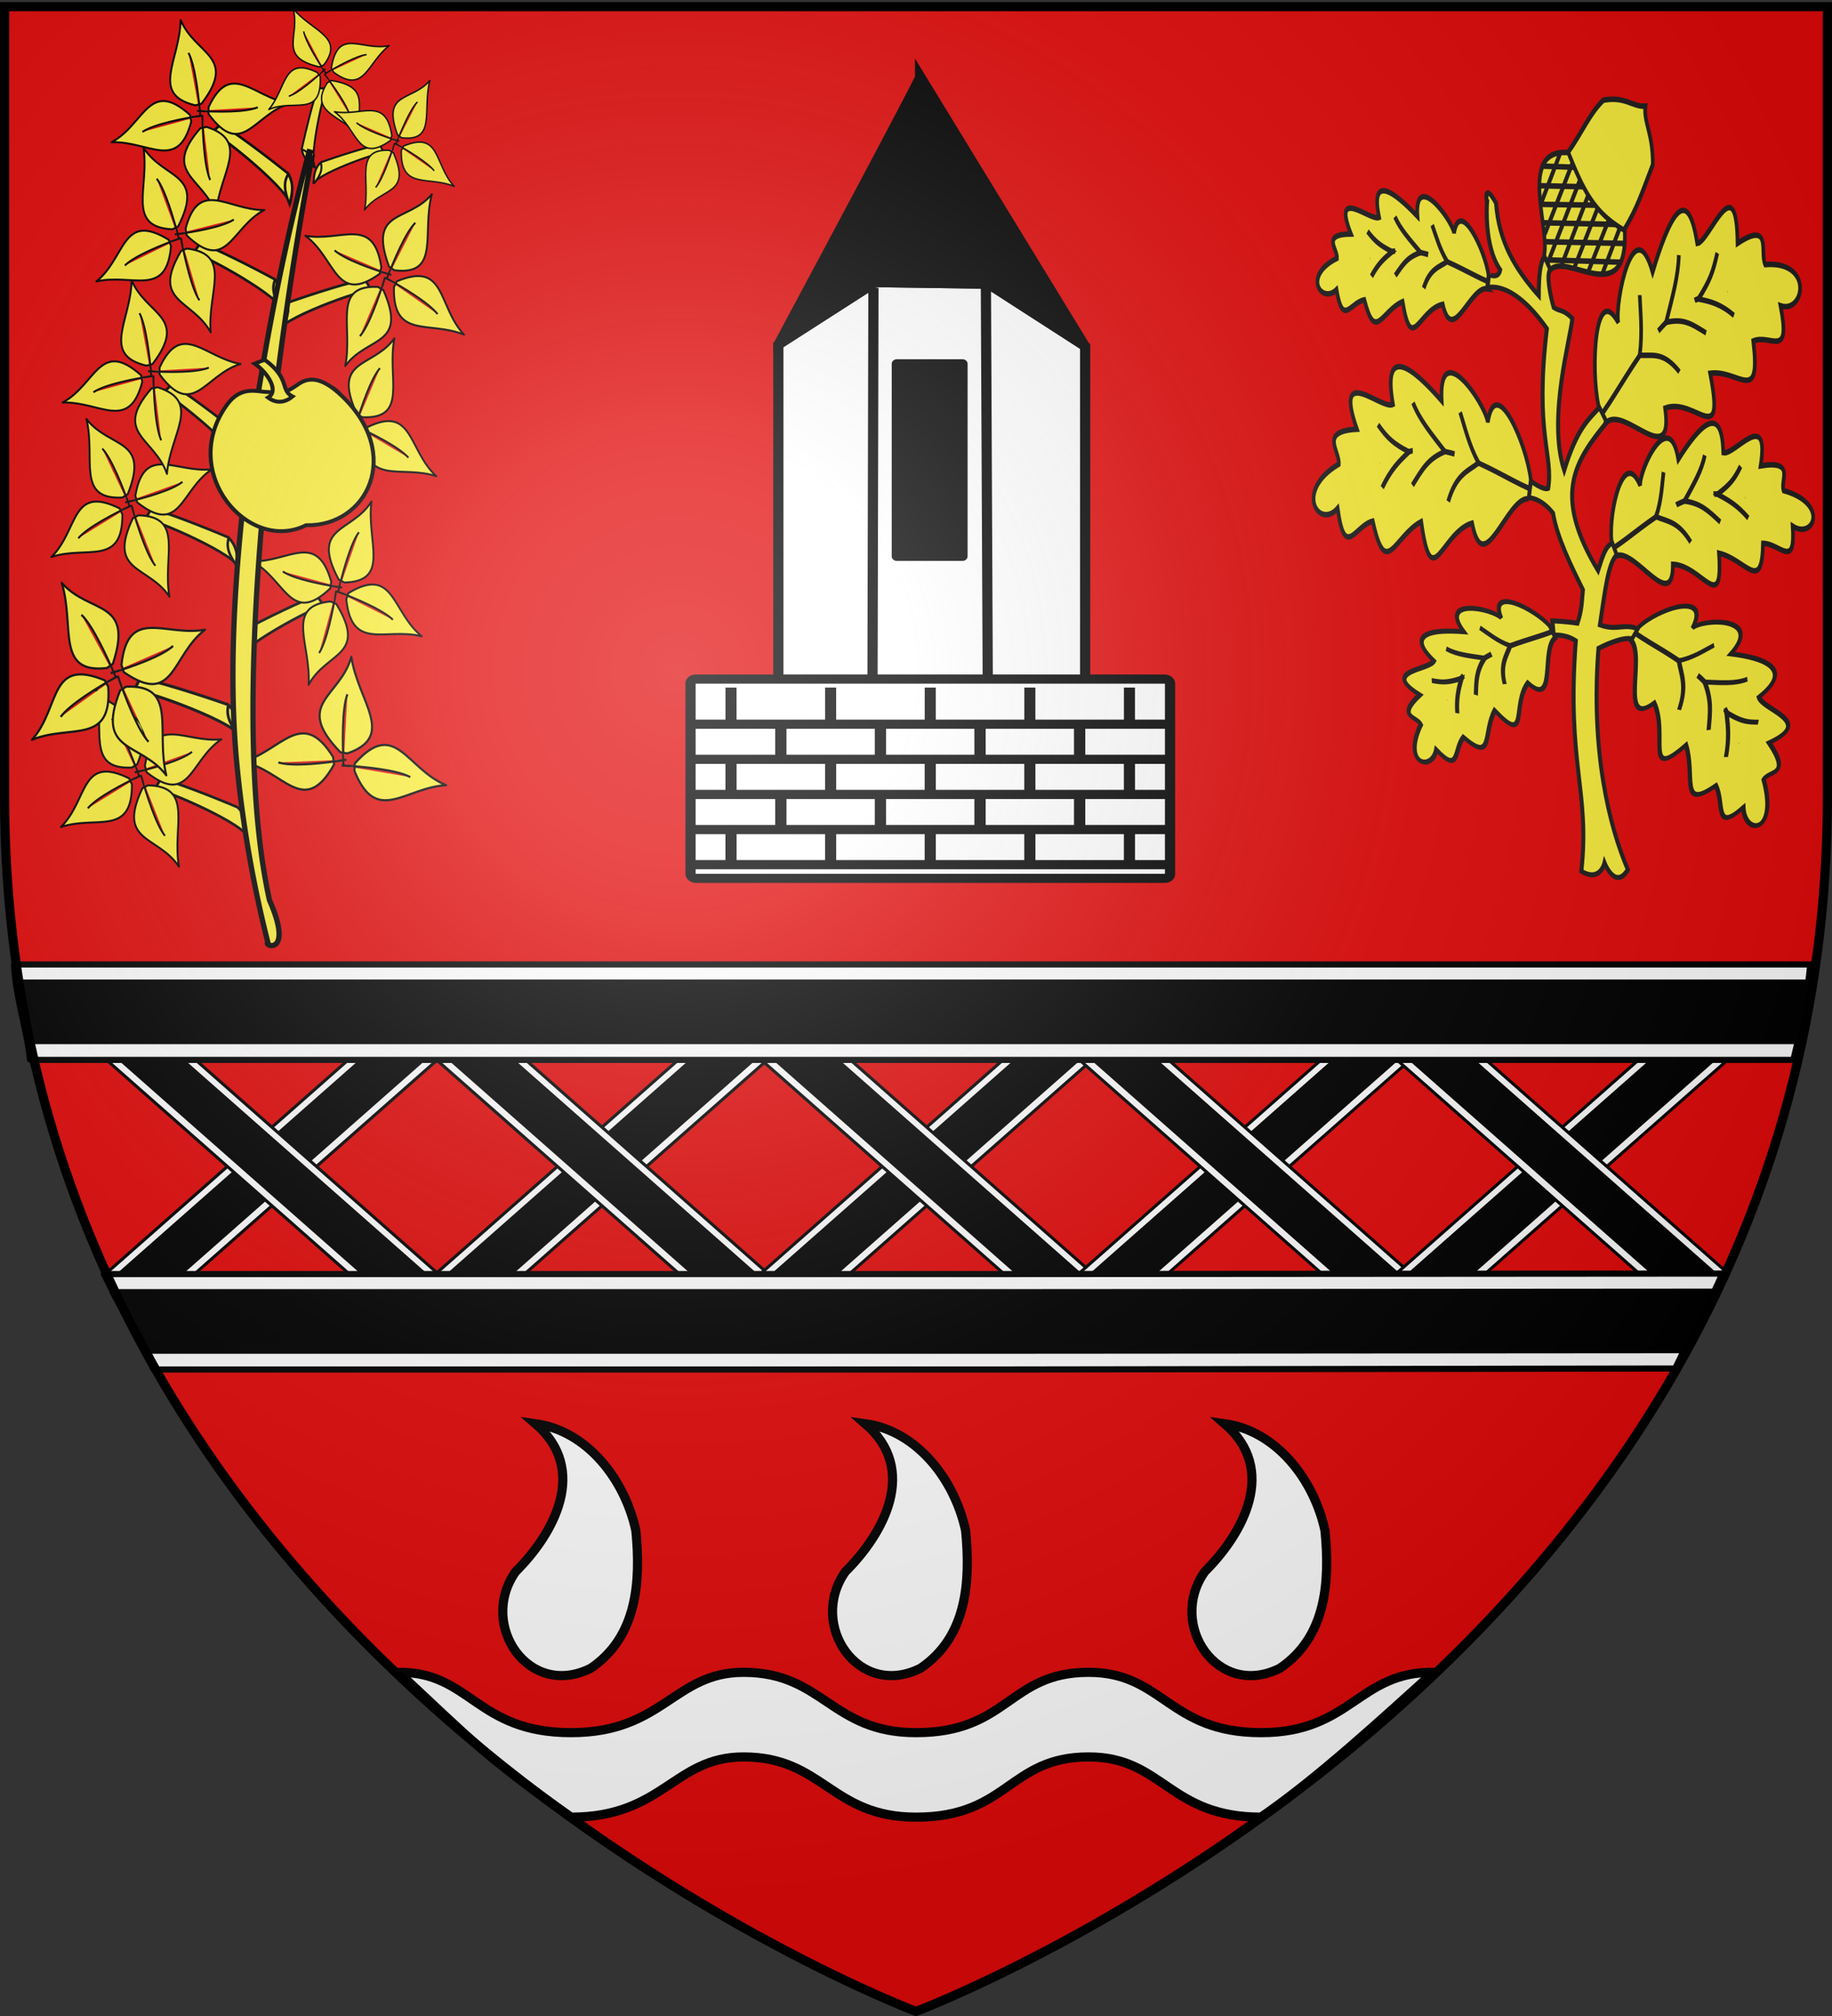 <svg xmlns="http://www.w3.org/2000/svg" xmlns:xlink="http://www.w3.org/1999/xlink" width="600" height="660" version="1.0"><rect width="100%" height="100%" fill="#333333" stroke="none"/><desc>Flag of Canton of Valais (Wallis)</desc><defs><pattern id="n" width="63.433" height="32.822" patternTransform="translate(706.076 -110.317)" patternUnits="userSpaceOnUse"><path d="M1 16.188V1m45.974 15.188v15.634H15.96V16.188M31.467 1v15.188M1 31.822h61.433M1 16.188h61.433" style="fill:none;fill-opacity:1;fill-rule:evenodd;stroke:#000;stroke-width:2;stroke-linecap:square;stroke-linejoin:miter;stroke-miterlimit:4;stroke-dasharray:none;stroke-opacity:1;display:inline"/></pattern><pattern xlink:href="#n" id="o" patternTransform="translate(706.076 -110.317)"/><pattern xlink:href="#n" id="p" patternTransform="translate(706.076 -110.317)"/><pattern xlink:href="#n" id="q" patternTransform="translate(706.076 -110.317)"/><pattern xlink:href="#o" id="u" patternTransform="translate(1455.798 -99.233)"/><pattern xlink:href="#p" id="s" patternTransform="translate(1455.798 -99.233)"/><pattern xlink:href="#q" id="r" patternTransform="translate(1455.798 -99.233)"/><pattern xlink:href="#F" id="E" patternTransform="translate(1455.798 -99.233)"/><pattern xlink:href="#G" id="D" patternTransform="translate(1455.798 -99.233)"/><pattern xlink:href="#H" id="C" patternTransform="translate(1455.798 -99.233)"/><pattern xlink:href="#y" id="F" patternTransform="translate(706.076 -110.317)"/><pattern xlink:href="#y" id="G" patternTransform="translate(706.076 -110.317)"/><pattern xlink:href="#y" id="H" patternTransform="translate(706.076 -110.317)"/><pattern id="y" width="63.433" height="32.822" patternTransform="translate(706.076 -110.317)" patternUnits="userSpaceOnUse"><path d="M1 16.188V1m45.974 15.188v15.634H15.96V16.188M31.467 1v15.188M1 31.822h61.433M1 16.188h61.433" style="fill:none;fill-opacity:1;fill-rule:evenodd;stroke:#000;stroke-width:2;stroke-linecap:square;stroke-linejoin:miter;stroke-miterlimit:4;stroke-dasharray:none;stroke-opacity:1;display:inline"/></pattern><g id="f"><path id="e" d="M0 0v1h.5z" transform="rotate(18 3.157 -.5)"/><use xlink:href="#e" width="810" height="540" transform="scale(-1 1)"/></g><g id="g"><use xlink:href="#f" width="810" height="540" transform="rotate(72)"/><use xlink:href="#f" width="810" height="540" transform="rotate(144)"/></g><g id="j"><path id="i" d="M0 0v1h.5z" transform="rotate(18 3.157 -.5)"/><use xlink:href="#i" width="810" height="540" transform="scale(-1 1)"/></g><g id="k"><use xlink:href="#j" width="810" height="540" transform="rotate(72)"/><use xlink:href="#j" width="810" height="540" transform="rotate(144)"/></g><g id="L"><path id="K" d="M0 0v1h.5z" transform="rotate(18 3.157 -.5)"/><use xlink:href="#K" width="810" height="540" transform="scale(-1 1)"/></g><g id="M"><use xlink:href="#L" width="810" height="540" transform="rotate(72)"/><use xlink:href="#L" width="810" height="540" transform="rotate(144)"/></g><g id="aa"><path id="Z" d="M0 0v1h.5z" transform="rotate(18 3.157 -.5)"/><use xlink:href="#Z" width="810" height="540" transform="scale(-1 1)"/></g><g id="ab"><use xlink:href="#aa" width="810" height="540" transform="rotate(72)"/><use xlink:href="#aa" width="810" height="540" transform="rotate(144)"/></g><radialGradient xlink:href="#a" id="aD" cx="221.445" cy="226.331" r="300" fx="221.445" fy="226.331" gradientTransform="matrix(1.353 0 0 1.349 -77.63 -85.747)" gradientUnits="userSpaceOnUse"/><linearGradient id="a"><stop offset="0" style="stop-color:white;stop-opacity:.314"/><stop offset=".19" style="stop-color:white;stop-opacity:.251"/><stop offset=".6" style="stop-color:#6b6b6b;stop-opacity:.125"/><stop offset="1" style="stop-color:black;stop-opacity:.125"/></linearGradient></defs><g style="display:inline"><path d="M300 658.5s298.5-112.32 298.5-397.772V2.176H1.5v258.552C1.5 546.18 300 658.5 300 658.5" style="fill:#e20909;fill-opacity:1;fill-rule:evenodd;stroke:none;stroke-width:1px;stroke-linecap:butt;stroke-linejoin:miter;stroke-opacity:1"/><path id="al" d="M338.257 167.136h19.431v123.77h-19.431z" style="fill:#fff;fill-opacity:1;stroke:#000;stroke-width:1.005;stroke-miterlimit:4;stroke-opacity:1;stroke-dasharray:none" transform="matrix(.75 .662 -.75 .661 0 0)"/><path id="am" d="M341.105 167.586H354.7v123.165h-13.595z" style="fill:#000;fill-opacity:1;stroke:#000;stroke-width:.954;stroke-linecap:round;stroke-linejoin:round;stroke-miterlimit:4;stroke-opacity:1;stroke-dasharray:none" transform="matrix(.75 .662 -.75 .661 0 0)"/><use xlink:href="#al" width="600" height="660" transform="matrix(-1 0 0 1 178.109 0)"/><use xlink:href="#am" width="600" height="660" transform="matrix(-1 0 0 1 178.109 0)"/><path id="an" d="M410.27 95.046h19.431v123.77H410.27z" style="fill:#fff;fill-opacity:1;stroke:#000;stroke-width:1.005;stroke-miterlimit:4;stroke-opacity:1;stroke-dasharray:none" transform="matrix(.75 .662 -.75 .661 0 0)"/><path id="ao" d="M413.118 95.496h13.595v123.165h-13.595z" style="fill:#000;fill-opacity:1;stroke:#000;stroke-width:.954;stroke-linecap:round;stroke-linejoin:round;stroke-miterlimit:4;stroke-opacity:1;stroke-dasharray:none" transform="matrix(.75 .662 -.75 .661 0 0)"/><use xlink:href="#al" id="ap" width="600" height="660" x="0" y="0" transform="matrix(-1 0 0 1 286.21 0)"/><use xlink:href="#am" id="aq" width="600" height="660" x="0" y="0" transform="matrix(-1 0 0 1 286.21 0)"/><use xlink:href="#an" id="ar" width="600" height="660" x="0" y="0" transform="translate(106.353)"/><use xlink:href="#ao" id="as" width="600" height="660" x="0" y="0" transform="translate(106.353)"/><use xlink:href="#ap" id="at" width="600" height="660" x="0" y="0" transform="translate(106.353)"/><use xlink:href="#aq" id="au" width="600" height="660" x="0" y="0" transform="translate(106.353)"/><use xlink:href="#ar" id="av" width="600" height="660" x="0" y="0" transform="translate(104.184)"/><use xlink:href="#as" id="aw" width="600" height="660" x="0" y="0" transform="translate(104.184)"/><use xlink:href="#at" id="ax" width="600" height="660" x="0" y="0" transform="translate(104.184)"/><use xlink:href="#au" id="ay" width="600" height="660" x="0" y="0" transform="translate(104.184)"/><use xlink:href="#av" width="600" height="660" transform="translate(103.974)"/><use xlink:href="#aw" width="600" height="660" transform="translate(103.974)"/><use xlink:href="#ax" width="600" height="660" transform="translate(103.974)"/><use xlink:href="#ay" width="600" height="660" transform="translate(103.974)"/><g style="display:inline" transform="translate(-300.658 -269.39)"><path d="M487.681 864.296c-28.613-20.3-32.808-25.342-56.488-47.419 23.626-.174 25.443 19.75 56.488 19.75 30.211 0 33.702-19.75 56.488-19.75 26.123 0 28.699 19.75 56.489 19.75 30.291 0 30.407-19.75 56.529-19.75 24.454 0 26.2 19.75 56.488 19.75 29.455 0 31.913-19.991 56.488-19.75-16.394 14.769-38.051 34.782-56.488 47.419-30.288 0-32.034-19.718-56.488-19.718-26.122 0-26.238 19.718-56.53 19.718-27.79 0-30.365-19.718-56.488-19.718-22.786 0-26.277 19.718-56.488 19.718z" style="fill:#fff;fill-opacity:1;fill-rule:evenodd;stroke:#000;stroke-width:3;stroke-linecap:butt;stroke-linejoin:miter;stroke-miterlimit:4;stroke-opacity:1;stroke-dasharray:none;display:inline"/><path d="M216.432 663.01V425.75c12.881.872 21.317 1.74 38.484 4.482v466.491c-11.024.64-25.413 3.838-38.484 4.226z" style="fill:#fff;fill-opacity:1;stroke:#000;stroke-width:2.483;stroke-linecap:round;stroke-linejoin:round;stroke-miterlimit:4;stroke-opacity:1;stroke-dasharray:none" transform="matrix(0 .812 -1.238 0 1421.147 409.386)"/><path d="M223.49 663.01V426.262c10.83 1.317 14.544 1.816 24.103 2.561v468.284c-11.74 1.677-15.13 2.27-24.104 2.945z" style="fill:#000;fill-opacity:1;stroke:#000;stroke-width:1.966;stroke-linecap:round;stroke-linejoin:round;stroke-miterlimit:4;stroke-opacity:1;stroke-dasharray:none" transform="matrix(0 .812 -1.238 0 1421.147 409.386)"/><path d="m341.26 639.253-.2-190.224c11.881 3.37 21.918 7.39 38.284 12.497l.4 177.727v224.79c-20.582 6.789-22.605 8.018-38.483 13.148z" style="fill:#fff;fill-opacity:1;stroke:#000;stroke-width:2.483;stroke-linecap:round;stroke-linejoin:round;stroke-miterlimit:4;stroke-opacity:1;stroke-dasharray:none" transform="matrix(0 .812 -1.238 0 1421.147 409.386)"/><path d="m348.318 639.253-.2-187.872c9.43 3.813 15.145 5.233 24.103 7.422l.2 180.45v227.265c-11.14 3.91-15.33 5.685-24.103 8.726z" style="fill:#000;fill-opacity:1;stroke:#000;stroke-width:1.966;stroke-linecap:round;stroke-linejoin:round;stroke-miterlimit:4;stroke-opacity:1;stroke-dasharray:none" transform="matrix(0 .812 -1.238 0 1421.147 409.386)"/><path id="az" d="M476.028 735.472c17.489 15.053 6.12 35.918-6.49 48.444-12.311 17.397 4.277 41.815 24.594 31.632 15.278-10.309 16.397-28.43 14.777-45.053-3.579-16.598-15.83-32.657-32.881-35.023z" style="fill:#fff;stroke:#000;stroke-width:3;stroke-linecap:butt;stroke-linejoin:miter;stroke-opacity:1;stroke-miterlimit:4;stroke-dasharray:none"/><use xlink:href="#az" id="aA" width="600" height="660" x="0" y="0" transform="translate(108)"/><use xlink:href="#aA" width="600" height="660" transform="translate(117.7)"/><g style="fill:#fcef3c"><g style="fill:#fcef3c"><g style="fill:#fcef3c"><g style="fill:#fcef3c"><g style="fill:#fcef3c;fill-opacity:1;stroke:#211f1f;stroke-width:2.961;stroke-miterlimit:4;stroke-opacity:1;stroke-dasharray:none"><g style="fill:#fcef3c;fill-opacity:1;stroke:#211f1f;stroke-width:2.961;stroke-miterlimit:4;stroke-opacity:1;stroke-dasharray:none;display:inline"><g transform="matrix(.596 .184 -.11 .732 -48.031 322.9)"><path d="M1343.139-319.838s-3.969-9.421 4.752-1.252c4.511 15.931 14.805 25.44 29.714 33.908-1.483-8.327-1.913-13.94-.128-17.398l4.24 4.572c-2.084 2.668 2.03 11.501 4.675 15.934 4.207 1.023 4.802-.615 10.646 2.207.849 7.72-5.388 45.807 7.697 66 3.483-19.689 8.732-24.776 13.411-31.369 1.879 1.74 7.18 2.128 5.306 4.997-13.839 21.187-23.04 38.29 6.961 64.727 1.388-7.27 2.124-11.692 5.556-13.677 1.616 2.244 2.657 1.618 2.989 4.64-3.843 4.848-3.236 17.454-3.23 32.057 10.693.357 13.075-4.989 22.794-2.895-1.94 3.16-.304 1.25-2.767 4.989-3.72-2.08-14.188 4.64-18.94 8.126 3.93 45.15 19.873 74.923 32.875 90.675-4.85 10.645-12.78.178-12.78.178s-.683 9.101-11.542 6.628c-1.743-35.747-16.142-43.366-21.079-97.743-6.203-1.589-12.011.549-12.011.549l-1.858-5.984s7.268-1.564 13.348-2.31c1.308-6.474.592-9.354.225-15.018-7.828-8.373-17.815-19.04-21.7-28.772-7.774-5.111-14.083-3.38-14.083-3.38-.048-3.018.027-2.883-.232-7.397 0 0 7.487 2.408 9.769.832.186-15.145-11.535-21.522-13.27-68.113-22.37-16.733-34.381-9.643-34.381-9.643l-.357-5.863c.01.018 5.434 1 5.57-3.51-10.532-8.03-12.17-26.695-12.17-26.695z" style="fill:#fcef3c;fill-opacity:1;fill-rule:evenodd;stroke:#211f1f;stroke-width:2.173;stroke-linecap:butt;stroke-linejoin:miter;stroke-miterlimit:4;stroke-opacity:1;stroke-dasharray:none"/><g style="fill:#fcef3c;fill-opacity:1;stroke:#211f1f;stroke-width:2.961;stroke-miterlimit:4;stroke-opacity:1;stroke-dasharray:none"><path d="m273.857 326.253-.13-10.437c-6.724-18.253-38.378-49.878-39.59-22.004-4.525-9.975-47.437-35.944-38.469-2.09-26.79-12.158-52.4-18.527-38.044 11.48-8.44 5.523-51.11-10.887-26.017 20.256-29.794 8.506-11.302 14.726-10.897 22.044-32.912 23.064-9.038 38.733 3.413 23.539 10.945 26.298 15.005 5.954 28.957-.17 16.337 29.074 18.12 3.92 38.271-9.317 15.774 37.883 16.863 1.698 40.299-9.266 15.027 29.022 24.945-21.131 42.207-24.035z" style="fill:#fcef3c;fill-opacity:1;fill-rule:evenodd;stroke:#211f1f;stroke-width:2.961;stroke-linecap:butt;stroke-linejoin:miter;stroke-miterlimit:4;stroke-opacity:1;stroke-dasharray:none" transform="matrix(.672 .034 .025 .803 1196.141 -470.277)"/><path d="M272.832 320.642c-31.991-1.363-82.522-13.905-118.512 17.086" style="fill:#fcef3c;fill-opacity:1;fill-rule:evenodd;stroke:#211f1f;stroke-width:2.961;stroke-linecap:butt;stroke-linejoin:miter;stroke-miterlimit:4;stroke-opacity:1;stroke-dasharray:none" transform="matrix(.672 .034 .025 .803 1196.141 -470.277)"/><path d="M211.395 294.104c5.27 7.089 10.178 15.632 19.449 23.084-7.55 6.58-16.407 10.098-20.177 26.356M173.263 298.396c7.09 7.816 17.45 12.724 29.992 19.45-12.542 7.088-15.996 13.45-22.358 24.174M147.816 316.937c8.906 5.27 13.814 6.907 27.083 8.18-7.089 7.088-12.724 13.086-17.631 24.174" style="fill:#fcef3c;fill-opacity:1;fill-rule:evenodd;stroke:#211f1f;stroke-width:2.961;stroke-linecap:butt;stroke-linejoin:miter;stroke-miterlimit:4;stroke-opacity:1;stroke-dasharray:none" transform="matrix(.672 .034 .025 .803 1196.141 -470.277)"/></g><g id="aC" style="fill:#fcef3c;fill-opacity:1;stroke:#211f1f;stroke-width:2.961;stroke-miterlimit:4;stroke-opacity:1;stroke-dasharray:none"><path d="m220.523 223.514-.104-7.385c-5.327-12.914-30.41-35.29-31.37-15.568-3.586-7.058-37.589-25.433-30.483-1.479-21.228-8.602-41.521-13.109-30.145 8.122-6.688 3.908-40.5-7.702-20.616 14.333-23.609 6.018-8.956 10.419-8.635 15.597-26.079 16.318-7.161 27.405 2.704 16.655 8.673 18.607 11.89 4.213 22.946-.12 12.945 20.57 14.357 2.773 30.326-6.593 12.499 26.804 13.361 1.202 31.932-6.556 11.907 20.535 19.767-14.951 33.445-17.006z" style="fill:#fcef3c;fill-opacity:1;fill-rule:evenodd;stroke:#211f1f;stroke-width:2.961;stroke-linecap:butt;stroke-linejoin:miter;stroke-miterlimit:4;stroke-opacity:1;stroke-dasharray:none;display:inline" transform="matrix(.672 .034 .025 .803 1196.141 -470.277)"/><path d="M219.71 219.544c-25.35-.965-65.39-9.839-93.908 12.09" style="fill:#fcef3c;fill-opacity:1;fill-rule:evenodd;stroke:#211f1f;stroke-width:2.961;stroke-linecap:butt;stroke-linejoin:miter;stroke-miterlimit:4;stroke-opacity:1;stroke-dasharray:none;display:inline" transform="matrix(.672 .034 .025 .803 1196.141 -470.277)"/><path d="M171.028 200.767c4.177 5.016 8.066 11.06 15.411 16.333-5.982 4.656-13 7.145-15.987 18.649M140.813 203.804c5.617 5.53 13.827 9.003 23.765 13.761-9.938 5.016-12.675 9.517-17.716 17.105M120.649 216.922c7.057 3.73 10.946 4.888 21.46 5.788-5.617 5.015-10.082 9.26-13.97 17.105" style="fill:#fcef3c;fill-opacity:1;fill-rule:evenodd;stroke:#211f1f;stroke-width:2.961;stroke-linecap:butt;stroke-linejoin:miter;stroke-miterlimit:4;stroke-opacity:1;stroke-dasharray:none;display:inline" transform="matrix(.672 .034 .025 .803 1196.141 -470.277)"/></g><g style="fill:#fcef3c;fill-opacity:1;stroke:#211f1f;stroke-width:2.961;stroke-miterlimit:4;stroke-opacity:1;stroke-dasharray:none"><path d="m659.328 258.719-8.013-7.133c-9.997-17.882-14.946-65.523 7.418-47.775-4.937-10.48 1.46-63.69 22.167-33.439 7.138-30.49 18.035-56.102 32.425-23.955 9.502-3.31 23.162-49.885 31.796-8.033 25.018-19.085 18.407.499 23.832 5.761 38.235-11.885 35.623 18.54 16.142 18.682 13.624 26.812-4.662 16.503-18.038 23.999 12.443 33.169-8.164 17.726-30.89 25.599 19.622 38.629-9.11 15.184-32.103 27.322 13.213 32.043-31.81 6.552-44.736 18.972z" style="fill:#fcef3c;fill-opacity:1;fill-rule:evenodd;stroke:#211f1f;stroke-width:2.961;stroke-linecap:butt;stroke-linejoin:miter;stroke-miterlimit:4;stroke-opacity:1;stroke-dasharray:none;display:inline" transform="matrix(.672 .034 .025 .803 973.718 -472.214)"/><path d="M655.61 254.089c18.725-27.557 40.246-78.075 86.531-87.188" style="fill:#fcef3c;fill-opacity:1;fill-rule:evenodd;stroke:#211f1f;stroke-width:2.961;stroke-linecap:butt;stroke-linejoin:miter;stroke-miterlimit:4;stroke-opacity:1;stroke-dasharray:none;display:inline" transform="matrix(.672 .034 .025 .803 973.718 -472.214)"/><path d="M673.022 185.07c2.237 9.16 5.827 18.996 5.874 31.73 9.77-1.858 17.975-6.865 32.913.936M699.929 156.207c1.677 11.162-.924 23.092-3.464 38.062 13.252-5.673 20.321-4.268 32.57-2.348M730.041 147.493c-1.42 10.964-3.186 16.151-10.404 28.057 9.88-1.133 18.016-1.788 29.648 1.587" style="fill:#fcef3c;fill-opacity:1;fill-rule:evenodd;stroke:#211f1f;stroke-width:2.961;stroke-linecap:butt;stroke-linejoin:miter;stroke-miterlimit:4;stroke-opacity:1;stroke-dasharray:none;display:inline" transform="matrix(.672 .034 .025 .803 973.718 -472.214)"/></g><g id="aB" style="fill:#fcef3c;fill-opacity:1;stroke:#211f1f;stroke-width:2.961;stroke-miterlimit:4;stroke-opacity:1;stroke-dasharray:none"><path d="m349.06 338.736-5.752-6.801c-5.213-15.272.689-52.14 17.218-34.79-2.214-8.789 15.261-47.865 27.542-21.36 13.183-21.78 28.729-39.212 34.832-12.387 9.395-.827 32.048-33.61 30.774-.467 27.006-10.013 16.69 3.62 20.49 8.551 37.493-2.243 28.455 20.285 10.646 16.96 6.57 22.659-7.864 11.648-21.71 14.955 4.102 27.254-11.328 11.955-33.79 13.9 9.46 32.643-11.634 9.867-35.273 14.986 5.051 26.54-30.464-.654-44.976 6.453z" style="fill:#fcef3c;fill-opacity:1;fill-rule:evenodd;stroke:#211f1f;stroke-width:2.961;stroke-linecap:butt;stroke-linejoin:miter;stroke-miterlimit:4;stroke-opacity:1;stroke-dasharray:none;display:inline" transform="matrix(.672 .034 .025 .803 1196.141 -470.277)"/><path d="M346.681 334.583c23.115-17.522 53.803-51.9 98.037-50.631" style="fill:#fcef3c;fill-opacity:1;fill-rule:evenodd;stroke:#211f1f;stroke-width:2.961;stroke-linecap:butt;stroke-linejoin:miter;stroke-miterlimit:4;stroke-opacity:1;stroke-dasharray:none;display:inline" transform="matrix(.672 .034 .025 .803 1196.141 -470.277)"/><path d="M377.665 285.502c.039 7.315 1.164 15.38-1.579 25.01 9.324.317 17.906-2.021 29.833 6.505M408.533 268.434c-.91 8.73-5.893 17.286-11.485 28.149 13.335-1.952 19.479.356 30.238 3.964M437.92 267.156c-3.694 8.034-6.44 11.642-15.631 19.366 9.264.885 16.832 1.823 26.71 6.423" style="fill:#fcef3c;fill-opacity:1;fill-rule:evenodd;stroke:#211f1f;stroke-width:2.961;stroke-linecap:butt;stroke-linejoin:miter;stroke-miterlimit:4;stroke-opacity:1;stroke-dasharray:none;display:inline" transform="matrix(.672 .034 .025 .803 1196.141 -470.277)"/></g><path d="M1389.945-144.925z" style="fill:#fcef3c;fill-opacity:1;fill-rule:evenodd;stroke:#211f1f;stroke-width:2.173;stroke-linecap:butt;stroke-linejoin:miter;stroke-miterlimit:4;stroke-opacity:1;stroke-dasharray:none"/><g style="fill:#fcef3c;fill-opacity:1;stroke:#211f1f;stroke-width:2.961;stroke-miterlimit:4;stroke-opacity:1;stroke-dasharray:none;display:inline"><path d="M275.854 445.317c15.366-3.058-24.323-56.22-35.538-48.063-13.253 9.904-17.914 16.167-30.877 30.586-4.005 16.24 2.567 23.959-1.083 31.66 10.914 1.292 14.81 7.81 33.126 8.538 13.035-5.534 20.754-14.128 34.372-22.72z" style="fill:#fcef3c;fill-opacity:1;fill-rule:evenodd;stroke:#211f1f;stroke-width:2.961;stroke-linecap:butt;stroke-linejoin:miter;stroke-miterlimit:4;stroke-opacity:1;stroke-dasharray:none" transform="matrix(-.608 .284 -.288 -.751 1677.728 -96.321)"/><path d="m307.46 394.196-3.35-8.302c-15.73 7.282-57.505-31.738-64.376 11.069 22.528 13.194 28.364 26.253 36.12 48.063 40.09 8.702 23.468-37.09 31.605-50.83z" style="fill:#fcef3c;fill-opacity:1;fill-rule:evenodd;stroke:#211f1f;stroke-width:2.961;stroke-linecap:butt;stroke-linejoin:miter;stroke-miterlimit:4;stroke-opacity:1;stroke-dasharray:none" transform="matrix(-.608 .284 -.288 -.751 1677.728 -96.321)"/><g style="fill:#fcef3c;fill-opacity:1;stroke:#211f1f;stroke-width:2.961;stroke-miterlimit:4;stroke-opacity:1;stroke-dasharray:none"><path d="m246.582 380.836 58.801 10.604M241.65 390.235l63.236 10.99M246.084 401.271 304.5 411.49M260.158 413.97l44.342 7.52M267.491 425.138l36.245 6.362M273.28 436.67l26.22 4.82" style="fill:#fcef3c;fill-opacity:1;fill-rule:evenodd;stroke:#211f1f;stroke-width:2.961;stroke-linecap:butt;stroke-linejoin:miter;stroke-miterlimit:4;stroke-opacity:1;stroke-dasharray:none;display:inline" transform="matrix(-.608 .284 -.288 -.751 1677.728 -96.321)"/><path d="m282.166 446.028 22.523-25.2" style="fill:#fcef3c;fill-opacity:1;fill-rule:evenodd;stroke:#211f1f;stroke-width:2.961;stroke-linecap:butt;stroke-linejoin:miter;stroke-miterlimit:4;stroke-opacity:1;stroke-dasharray:none" transform="matrix(-.608 .284 -.288 -.751 1677.728 -96.321)"/><path d="m274.047 438.698 30.205-33.254M269.46 429.5l36.146-39.889M264.967 420.072l30.218-33.89M259.012 411.966l25.916-28.362M251.04 404.913l23.036-25.004M243.393 398.961l19.757-22.111" style="fill:#fcef3c;fill-opacity:1;fill-rule:evenodd;stroke:#211f1f;stroke-width:2.961;stroke-linecap:butt;stroke-linejoin:miter;stroke-miterlimit:4;stroke-opacity:1;stroke-dasharray:none;display:inline" transform="matrix(-.608 .284 -.288 -.751 1677.728 -96.321)"/></g></g><use xlink:href="#aB" width="600" height="660" transform="matrix(.462 .859 -.853 .58 629.455 -1280.167)"/><use xlink:href="#aC" width="600" height="660" transform="matrix(.836 -.611 .607 .752 456.74 894.742)"/></g><g style="display:inline"><g style="fill:#fcef3c"><path d="M1155.932 2798.08c-.493-2.876-1.11-7.958 1.558-11.223 6.598-4.351 23.911-15.16 27.137-15.806l3.2 3.264c.828-2.3-29.845 17.344-31.896 23.765z" style="fill:#fcef3c;fill-opacity:1;fill-rule:evenodd;stroke:#000;stroke-width:.98;stroke-linecap:butt;stroke-linejoin:miter;stroke-miterlimit:4;stroke-opacity:1;stroke-dasharray:none;display:inline" transform="matrix(-.823 .17 .18 .871 829.415 -2090.461)"/><path d="M1184.498 2803.922c5.581-13.027 22.015-13.182 7.786-30.995l-2.366-.643c-17.666 3.887-5.818 16.684-5.42 31.637zm7.283-35.847c-.567 7.767-1.888 19.244-4.363 23.663" style="fill:#fcef3c;fill-opacity:1;fill-rule:evenodd;stroke:#000;stroke-width:.732;stroke-linecap:butt;stroke-linejoin:round;stroke-miterlimit:4;stroke-opacity:1;stroke-dasharray:none" transform="matrix(-.823 .17 .18 .871 829.415 -2090.461)"/><path d="M1158.234 2761.18c13.607 5.028 17.28 22.055 31.196 6.267l.106-2.49c-7.493-18.086-17.142-5.059-31.302-3.776zm35.71 5.464c-7.52-.136-18.737-.837-23.477-3.145M1226.442 2780.835c-12.606-7.642-13.058-24.83-29.894-12.443l-.573 2.381c4.056 18.993 16.12 8.397 30.467 10.062zm-34.541-12.593c7.465 1.672 18.506 4.648 22.792 7.848" style="fill:#fcef3c;fill-opacity:1;fill-rule:evenodd;stroke:#000;stroke-width:.732;stroke-linecap:butt;stroke-linejoin:round;stroke-miterlimit:4;stroke-opacity:1;stroke-dasharray:none" transform="matrix(-.823 .17 .18 .871 829.415 -2090.461)"/><path d="M1202.185 2733.673c-6.452 12.528-22.946 11.512-9.839 30.201l2.331.807c17.974-2.599 6.927-16.141 7.508-31.008zm-9.652 35.052c1.077-7.667 3.153-18.962 5.925-23.17" style="fill:#fcef3c;fill-opacity:1;fill-rule:evenodd;stroke:#000;stroke-width:.732;stroke-linecap:butt;stroke-linejoin:round;stroke-miterlimit:4;stroke-opacity:1;stroke-dasharray:none" transform="matrix(-.823 .17 .18 .871 829.415 -2090.461)"/><path d="M1089.82 2573.27c-1.245-2.639-3.2-7.37-1.506-11.23 5.192-5.96 18.975-21.014 21.91-22.5l3.958 2.287c.181-2.437-24.107 24.707-24.362 31.442z" style="fill:#fcef3c;fill-opacity:1;fill-rule:evenodd;stroke:#000;stroke-width:.98;stroke-linecap:butt;stroke-linejoin:miter;stroke-miterlimit:4;stroke-opacity:1;stroke-dasharray:none;display:inline" transform="matrix(-.823 .17 .18 .871 829.415 -2090.461)"/><path d="M1090.05 2573.36c-1.613-3.394-3.394-6.355-1.897-10.99 1.872 1.884 3.23 4.523 1.897 10.99z" style="fill:#fcef3c;fill-opacity:1;fill-rule:evenodd;stroke:#000;stroke-width:.98;stroke-linecap:butt;stroke-linejoin:miter;stroke-miterlimit:4;stroke-opacity:1;stroke-dasharray:none;display:inline" transform="matrix(-.823 .17 .18 .871 829.415 -2090.461)"/><path d="M1118.907 2571.243c1.887-14.045 17.679-18.599-.804-31.947l-2.451.014c-15.978 8.478-1.135 17.633 3.255 31.933zm-2.588-36.487c1.535 7.635 3.337 19.046 2.137 23.966" style="fill:#fcef3c;fill-opacity:1;fill-rule:evenodd;stroke:#000;stroke-width:.732;stroke-linecap:butt;stroke-linejoin:round;stroke-miterlimit:4;stroke-opacity:1;stroke-dasharray:none" transform="matrix(-.823 .17 .18 .871 829.415 -2090.461)"/><path d="M1082.151 2537.103c14.456 1.198 22.558 16.618 31.735-2.322l-.566-2.427c-12.065-15.418-17.87-.281-31.169 4.749zm35.869-4.306c-7.282 1.885-18.277 4.215-23.462 3.261M1153.131 2537.762c-14.192-3.985-19.233-20.422-32.134-3.978l.085 2.448c8.997 17.211 17.781 3.77 32.049 1.53zm-36.652-2.877c7.64-.39 19.075-.48 24.062 1.453" style="fill:#fcef3c;fill-opacity:1;fill-rule:evenodd;stroke:#000;stroke-width:.732;stroke-linecap:butt;stroke-linejoin:round;stroke-miterlimit:4;stroke-opacity:1;stroke-dasharray:none" transform="matrix(-.823 .17 .18 .871 829.415 -2090.461)"/><path d="M1117.124 2498.824c-2.858 13.799-19.022 17.24-1.386 31.734l2.462.152c16.62-7.32 2.349-17.407-1.076-31.886zm.093 36.357c-1.016-7.675-2.042-19.114-.5-23.91" style="fill:#fcef3c;fill-opacity:1;fill-rule:evenodd;stroke:#000;stroke-width:.732;stroke-linecap:butt;stroke-linejoin:round;stroke-miterlimit:4;stroke-opacity:1;stroke-dasharray:none" transform="matrix(-.823 .17 .18 .871 829.415 -2090.461)"/><path d="M1101.283 2610.524c-.758-2.818-1.842-7.82.51-11.32 6.167-4.944 22.403-17.312 25.555-18.253l3.49 2.952c.61-2.365-28.109 20.038-29.555 26.62z" style="fill:#fcef3c;fill-opacity:1;fill-rule:evenodd;stroke:#000;stroke-width:.98;stroke-linecap:butt;stroke-linejoin:miter;stroke-miterlimit:4;stroke-opacity:1;stroke-dasharray:none;display:inline" transform="matrix(-.823 .17 .18 .871 829.415 -2090.461)"/><path d="M1101.493 2610.654c-.986-3.627-2.213-6.857.083-11.153 1.508 2.186 2.375 5.025-.083 11.152z" style="fill:#fcef3c;fill-opacity:1;fill-rule:evenodd;stroke:#000;stroke-width:.98;stroke-linecap:butt;stroke-linejoin:miter;stroke-miterlimit:4;stroke-opacity:1;stroke-dasharray:none;display:inline" transform="matrix(-.823 .17 .18 .871 829.415 -2090.461)"/><path d="M1130.267 2613.692c4.35-13.488 20.699-15.167 4.879-31.584l-2.415-.42c-17.23 5.508-4.246 17.151-2.464 32.004zm3.929-36.368c.155 7.786-.096 19.337-2.15 23.965" style="fill:#fcef3c;fill-opacity:1;fill-rule:evenodd;stroke:#000;stroke-width:.732;stroke-linecap:butt;stroke-linejoin:round;stroke-miterlimit:4;stroke-opacity:1;stroke-dasharray:none" transform="matrix(-.823 .17 .18 .871 829.415 -2090.461)"/><path d="M1100.154 2573.57c14.014 3.744 19.25 20.357 31.643 3.347l-.126-2.49c-9.138-17.313-17.537-3.447-31.517-.857zm36.063 2.128c-7.5.563-18.734.905-23.668-.954" style="fill:#fcef3c;fill-opacity:1;fill-rule:evenodd;stroke:#000;stroke-width:.732;stroke-linecap:butt;stroke-linejoin:round;stroke-miterlimit:4;stroke-opacity:1;stroke-dasharray:none" transform="matrix(-.823 .17 .18 .871 829.415 -2090.461)"/><path d="M1169.89 2586.815c-13.26-6.44-15.304-23.511-30.919-9.617l-.35 2.424c5.8 18.535 16.83 6.866 31.269 7.193zm-35.56-9.336c7.588.973 18.858 2.913 23.422 5.7" style="fill:#fcef3c;fill-opacity:1;fill-rule:evenodd;stroke:#000;stroke-width:.732;stroke-linecap:butt;stroke-linejoin:round;stroke-miterlimit:4;stroke-opacity:1;stroke-dasharray:none" transform="matrix(-.823 .17 .18 .871 829.415 -2090.461)"/><path d="M1141.365 2542.105c-5.263 13.073-21.78 13.59-6.996 30.984l2.395.587c17.656-4.254 5.401-16.714 4.6-31.57zm-6.361 35.797c.362-7.734 1.382-19.173 3.751-23.62" style="fill:#fcef3c;fill-opacity:1;fill-rule:evenodd;stroke:#000;stroke-width:.732;stroke-linecap:butt;stroke-linejoin:round;stroke-miterlimit:4;stroke-opacity:1;stroke-dasharray:none" transform="matrix(-.823 .17 .18 .871 829.415 -2090.461)"/><path d="M1138.284 2700.04c-.493-2.875-1.108-7.957 1.559-11.222 6.598-4.352 23.911-15.16 27.136-15.806l3.201 3.263c.828-2.298-29.845 17.345-31.896 23.765z" style="fill:#fcef3c;fill-opacity:1;fill-rule:evenodd;stroke:#000;stroke-width:.98;stroke-linecap:butt;stroke-linejoin:miter;stroke-miterlimit:4;stroke-opacity:1;stroke-dasharray:none;display:inline" transform="matrix(-.823 .17 .18 .871 829.415 -2090.461)"/><path d="M1138.482 2700.19c-.645-3.703-1.568-7.033 1.117-11.098 1.298 2.317 1.9 5.224-1.117 11.097z" style="fill:#fcef3c;fill-opacity:1;fill-rule:evenodd;stroke:#000;stroke-width:.98;stroke-linecap:butt;stroke-linejoin:miter;stroke-miterlimit:4;stroke-opacity:1;stroke-dasharray:none;display:inline" transform="matrix(-.823 .17 .18 .871 829.415 -2090.461)"/><path d="M1166.85 2705.882c5.582-13.026 22.016-13.182 7.787-30.994l-2.366-.643c-17.666 3.887-5.818 16.683-5.42 31.637zm7.284-35.846c-.567 7.767-1.888 19.244-4.363 23.662" style="fill:#fcef3c;fill-opacity:1;fill-rule:evenodd;stroke:#000;stroke-width:.732;stroke-linecap:butt;stroke-linejoin:round;stroke-miterlimit:4;stroke-opacity:1;stroke-dasharray:none" transform="matrix(-.823 .17 .18 .871 829.415 -2090.461)"/><path d="M1140.587 2663.141c13.606 5.028 17.28 22.055 31.196 6.267l.106-2.49c-7.493-18.087-17.142-5.06-31.302-3.777zm35.71 5.463c-7.52-.135-18.737-.836-23.477-3.144M1208.795 2682.795c-12.606-7.641-13.058-24.828-29.894-12.443l-.574 2.382c4.057 18.993 16.122 8.397 30.468 10.061zm-34.542-12.593c7.466 1.673 18.507 4.65 22.793 7.848" style="fill:#fcef3c;fill-opacity:1;fill-rule:evenodd;stroke:#000;stroke-width:.732;stroke-linecap:butt;stroke-linejoin:round;stroke-miterlimit:4;stroke-opacity:1;stroke-dasharray:none" transform="matrix(-.823 .17 .18 .871 829.415 -2090.461)"/><path d="M1184.538 2635.633c-6.452 12.529-22.946 11.513-9.839 30.202l2.331.807c17.974-2.6 6.927-16.141 7.508-31.009zm-9.652 35.053c1.077-7.667 3.153-18.962 5.925-23.17" style="fill:#fcef3c;fill-opacity:1;fill-rule:evenodd;stroke:#000;stroke-width:.732;stroke-linecap:butt;stroke-linejoin:round;stroke-miterlimit:4;stroke-opacity:1;stroke-dasharray:none" transform="matrix(-.823 .17 .18 .871 829.415 -2090.461)"/><path d="M1150.666 2761.488c-.346-3.246-.673-8.964 2.537-12.42 7.677-4.39 27.775-15.228 31.421-15.72l3.342 3.871c1.088-2.507-34.554 17.246-37.3 24.269z" style="fill:#fcef3c;fill-opacity:1;fill-rule:evenodd;stroke:#000;stroke-width:1.097;stroke-linecap:butt;stroke-linejoin:miter;stroke-miterlimit:4;stroke-opacity:1;stroke-dasharray:none;display:inline" transform="matrix(-.823 .17 .18 .871 829.415 -2090.461)"/><path d="M1150.876 2761.668c-.457-4.18-1.251-7.963 2.035-12.31 1.285 2.679 1.75 5.967-2.035 12.31z" style="fill:#fcef3c;fill-opacity:1;fill-rule:evenodd;stroke:#000;stroke-width:1.097;stroke-linecap:butt;stroke-linejoin:miter;stroke-miterlimit:4;stroke-opacity:1;stroke-dasharray:none;display:inline" transform="matrix(-.823 .17 .18 .871 829.415 -2090.461)"/><path d="M1182.145 2770.04c7.158-14.148 25.518-13.154 10.896-34.053l-2.596-.887c-20 3.085-7.68 18.215-8.3 34.94zm10.68-39.506c-1.186 8.631-3.476 21.352-6.553 26.11" style="fill:#fcef3c;fill-opacity:1;fill-rule:evenodd;stroke:#000;stroke-width:.819;stroke-linecap:butt;stroke-linejoin:round;stroke-miterlimit:4;stroke-opacity:1;stroke-dasharray:none" transform="matrix(-.823 .17 .18 .871 829.415 -2090.461)"/><path d="M1155.858 2720.453c14.835 6.58 17.727 25.852 34.386 9.212l.294-2.772c-7.08-20.726-18.779-6.866-34.68-6.44zm39.483 8.636c-8.387-.685-20.861-2.265-25.99-5.179M1230.617 2747.242c-13.532-9.427-12.816-28.65-32.493-16.016l-.81 2.618c3.18 21.494 17.403 10.52 33.303 13.398zm-37.672-16.514c8.217 2.398 20.333 6.505 24.891 10.382" style="fill:#fcef3c;fill-opacity:1;fill-rule:evenodd;stroke:#000;stroke-width:.819;stroke-linecap:butt;stroke-linejoin:round;stroke-miterlimit:4;stroke-opacity:1;stroke-dasharray:none" transform="matrix(-.823 .17 .18 .871 829.415 -2090.461)"/><path d="M1206.884 2692.862c-8.093 13.53-26.437 11.224-13.13 33.022l2.545 1.066c20.253-1.625 8.88-17.53 10.585-34.088zm-13.267 38.45c1.747-8.483 4.868-20.947 8.261-25.448" style="fill:#fcef3c;fill-opacity:1;fill-rule:evenodd;stroke:#000;stroke-width:.819;stroke-linecap:butt;stroke-linejoin:round;stroke-miterlimit:4;stroke-opacity:1;stroke-dasharray:none" transform="matrix(-.823 .17 .18 .871 829.415 -2090.461)"/><path d="M1077.627 2561.977c1.43-1.634 3.797-4.62 3.373-7.73-2.496-5.326-9.283-18.918-11.08-20.581l-3.3.827c.369-1.78 12.2 22.612 11.007 27.484z" style="fill:#fcef3c;fill-opacity:1;fill-rule:evenodd;stroke:#000;stroke-width:.73;stroke-linecap:butt;stroke-linejoin:miter;stroke-miterlimit:4;stroke-opacity:1;stroke-dasharray:none;display:inline" transform="matrix(-.823 .17 .18 .871 829.415 -2090.461)"/><path d="M1077.443 2561.995c1.849-2.1 3.729-3.854 3.605-7.478-1.725.966-3.236 2.577-3.605 7.478z" style="fill:#fcef3c;fill-opacity:1;fill-rule:evenodd;stroke:#000;stroke-width:.73;stroke-linecap:butt;stroke-linejoin:miter;stroke-miterlimit:4;stroke-opacity:1;stroke-dasharray:none;display:inline" transform="matrix(-.823 .17 .18 .871 829.415 -2090.461)"/><path d="M1057.224 2554.58c1.521-10.438-8.85-16.926 7.107-22.7l1.752.511c9.701 9.335-2.794 12.851-8.859 22.189zm9.312-25.585c-2.66 5.15-6.282 12.95-6.43 16.716" style="fill:#fcef3c;fill-opacity:1;fill-rule:evenodd;stroke:#000;stroke-width:.545;stroke-linecap:butt;stroke-linejoin:round;stroke-miterlimit:4;stroke-opacity:1;stroke-dasharray:none" transform="matrix(-.823 .17 .18 .871 829.415 -2090.461)"/><path d="M1090.51 2537.661c-10.591-2.098-19.542 7.28-22.237-8.15l.9-1.622c11.788-8.567 12.848 3.453 21.337 9.772zm-24.79-10.415c4.826 2.837 12.218 6.753 16.124 7.13M1039.576 2523.62c10.972.05 17.94-10.683 23.811 3.723l-.561 1.735c-9.958 10.478-13.497-.938-23.25-5.458zm26.82 5.435c-5.389-1.84-13.554-4.244-17.518-3.88" style="fill:#fcef3c;fill-opacity:1;fill-rule:evenodd;stroke:#000;stroke-width:.545;stroke-linecap:butt;stroke-linejoin:round;stroke-miterlimit:4;stroke-opacity:1;stroke-dasharray:none" transform="matrix(-.823 .17 .18 .871 829.415 -2090.461)"/><path d="M1073.307 2503.115c-.776 10.46 10.089 16.228-5.496 22.995l-1.793-.394c-10.398-8.638 1.878-12.939 7.29-22.6zm-7.5 26c2.297-5.284 5.37-13.26 5.247-17.009" style="fill:#fcef3c;fill-opacity:1;fill-rule:evenodd;stroke:#000;stroke-width:.545;stroke-linecap:butt;stroke-linejoin:round;stroke-miterlimit:4;stroke-opacity:1;stroke-dasharray:none" transform="matrix(-.823 .17 .18 .871 829.415 -2090.461)"/><path d="M1104.716 2618.1c-.813-2.801-2.48-7.642-6.305-9.413-7.836-1.031-28.132-3.19-31.315-2.362l-1.453 4.334c-1.75-1.706 34.424 2.563 39.073 7.442z" style="fill:#fcef3c;fill-opacity:1;fill-rule:evenodd;stroke:#000;stroke-width:.98;stroke-linecap:butt;stroke-linejoin:miter;stroke-miterlimit:4;stroke-opacity:1;stroke-dasharray:none;display:inline" transform="matrix(-.823 .17 .18 .871 829.415 -2090.461)"/><path d="M1104.604 2618.32c-1.038-3.61-1.663-7.01-5.853-9.493-.156 2.651.573 5.529 5.853 9.494z" style="fill:#fcef3c;fill-opacity:1;fill-rule:evenodd;stroke:#000;stroke-width:.98;stroke-linecap:butt;stroke-linejoin:miter;stroke-miterlimit:4;stroke-opacity:1;stroke-dasharray:none;display:inline" transform="matrix(-.823 .17 .18 .871 829.415 -2090.461)"/><path d="M1081.573 2635.836c-10.712-9.278-25.563-2.239-20.545-24.478l1.847-1.612c17.589-4.222 12.522 12.465 18.698 26.09zm-22.213-29.062c3.903 6.739 10.106 16.485 14.263 19.378" style="fill:#fcef3c;fill-opacity:1;fill-rule:evenodd;stroke:#000;stroke-width:.732;stroke-linecap:butt;stroke-linejoin:round;stroke-miterlimit:4;stroke-opacity:1;stroke-dasharray:none" transform="matrix(-.823 .17 .18 .871 829.415 -2090.461)"/><path d="M1086.524 2585.916c-10.042 10.467-5.908 27.388-25.324 19.266l-1.182-2.194c-1.162-19.543 13.208-12.04 26.506-17.072zm-29.735 20.515c6.705-3.407 16.489-8.939 19.744-13.085M1033.757 2633.394c8-12.381.898-28.038 21.453-24.253l1.557 1.892c4.649 18.856-10.833 14.596-23.01 22.361zm25.569-26.418c-5.985 4.766-14.616 12.267-17.074 17.017" style="fill:#fcef3c;fill-opacity:1;fill-rule:evenodd;stroke:#000;stroke-width:.732;stroke-linecap:butt;stroke-linejoin:round;stroke-miterlimit:4;stroke-opacity:1;stroke-dasharray:none" transform="matrix(-.823 .17 .18 .871 829.415 -2090.461)"/><path d="M1034.972 2580.374c11.276 8.45 25.67.33 22.045 22.868l-1.745 1.744c-17.303 5.515-13.283-11.493-20.3-24.612zm23.996 27.313c-4.319-6.426-11.121-15.679-15.453-18.253" style="fill:#fcef3c;fill-opacity:1;fill-rule:evenodd;stroke:#000;stroke-width:.732;stroke-linecap:butt;stroke-linejoin:round;stroke-miterlimit:4;stroke-opacity:1;stroke-dasharray:none" transform="matrix(-.823 .17 .18 .871 829.415 -2090.461)"/><path d="M1127.42 2672.293c-.605-2.854-1.91-7.804-5.596-9.852-7.74-1.605-27.82-5.252-31.056-4.66l-1.769 4.215c-1.618-1.83 34.142 5.09 38.42 10.297z" style="fill:#fcef3c;fill-opacity:1;fill-rule:evenodd;stroke:#000;stroke-width:.98;stroke-linecap:butt;stroke-linejoin:miter;stroke-miterlimit:4;stroke-opacity:1;stroke-dasharray:none;display:inline" transform="matrix(-.823 .17 .18 .871 829.415 -2090.461)"/><path d="M1127.29 2672.504c-.768-3.678-1.14-7.113-5.138-9.898-.35 2.632.166 5.555 5.139 9.898z" style="fill:#fcef3c;fill-opacity:1;fill-rule:evenodd;stroke:#000;stroke-width:.98;stroke-linecap:butt;stroke-linejoin:miter;stroke-miterlimit:4;stroke-opacity:1;stroke-dasharray:none;display:inline" transform="matrix(-.823 .17 .18 .871 829.415 -2090.461)"/><path d="M1103.034 2688.277c-10-10.041-25.329-4.113-18.689-25.924l1.961-1.471c17.852-2.916 11.57 13.353 16.728 27.395zm-20.015-30.618c3.397 7.008 8.866 17.185 12.798 20.376" style="fill:#fcef3c;fill-opacity:1;fill-rule:evenodd;stroke:#000;stroke-width:.732;stroke-linecap:butt;stroke-linejoin:round;stroke-miterlimit:4;stroke-opacity:1;stroke-dasharray:none" transform="matrix(-.823 .17 .18 .871 829.415 -2090.461)"/><path d="M1111.645 2638.857c-10.786 9.7-7.908 26.879-26.673 17.35l-1.018-2.275c.28-19.575 14.059-11.035 27.69-15.075zm-31.165 18.271c6.939-2.905 17.103-7.7 20.654-11.597M1055.527 2682.324c8.89-11.76 2.96-27.897 23.18-22.609l1.413 2.001c3.249 19.147-11.877 13.76-24.593 20.608zm27.443-24.466c-6.319 4.313-15.478 11.158-18.28 15.715" style="fill:#fcef3c;fill-opacity:1;fill-rule:evenodd;stroke:#000;stroke-width:.732;stroke-linecap:butt;stroke-linejoin:round;stroke-miterlimit:4;stroke-opacity:1;stroke-dasharray:none" transform="matrix(-.823 .17 .18 .871 829.415 -2090.461)"/><path d="M1060.64 2629.536c10.624 9.258 25.576 2.219 20.302 24.429l-1.867 1.61c-17.663 4.227-12.402-12.439-18.435-26.039zm21.922 29.005c-3.834-6.727-9.938-16.455-14.068-19.341" style="fill:#fcef3c;fill-opacity:1;fill-rule:evenodd;stroke:#000;stroke-width:.732;stroke-linecap:butt;stroke-linejoin:round;stroke-miterlimit:4;stroke-opacity:1;stroke-dasharray:none" transform="matrix(-.823 .17 .18 .871 829.415 -2090.461)"/><path d="M1146.08 2733.684c-.417-2.888-1.394-7.913-4.936-10.2-7.617-2.11-27.416-7.07-30.683-6.69l-2.042 4.089c-1.494-1.933 33.734 7.322 37.66 12.8z" style="fill:#fcef3c;fill-opacity:1;fill-rule:evenodd;stroke:#000;stroke-width:.98;stroke-linecap:butt;stroke-linejoin:miter;stroke-miterlimit:4;stroke-opacity:1;stroke-dasharray:none;display:inline" transform="matrix(-.823 .17 .18 .871 829.415 -2090.461)"/><path d="M1145.937 2733.886c-.525-3.72-.671-7.173-4.476-10.215-.523 2.604-.2 5.554 4.476 10.215z" style="fill:#fcef3c;fill-opacity:1;fill-rule:evenodd;stroke:#000;stroke-width:.98;stroke-linecap:butt;stroke-linejoin:miter;stroke-miterlimit:4;stroke-opacity:1;stroke-dasharray:none;display:inline" transform="matrix(-.823 .17 .18 .871 829.415 -2090.461)"/><path d="M1120.696 2748.03c-9.319-10.678-25.004-5.77-16.944-27.097l2.053-1.34c18.005-1.735 10.668 14.086 14.89 28.437zm-17.959-31.868c2.93 7.216 7.717 17.73 11.431 21.173" style="fill:#fcef3c;fill-opacity:1;fill-rule:evenodd;stroke:#000;stroke-width:.732;stroke-linecap:butt;stroke-linejoin:round;stroke-miterlimit:4;stroke-opacity:1;stroke-dasharray:none" transform="matrix(-.823 .17 .18 .871 829.415 -2090.461)"/><path d="M1132.537 2699.282c-11.4 8.97-9.658 26.301-27.756 15.56l-.866-2.338c1.566-19.514 14.754-10.086 28.622-13.222zm-32.298 16.184c7.114-2.443 17.571-6.56 21.371-10.215M1073.683 2738.966c9.644-11.15 4.787-27.642 24.616-21.036l1.279 2.09c1.983 19.319-12.756 12.948-25.895 18.946zm28.992-22.608c-6.589 3.888-16.178 10.116-19.273 14.478" style="fill:#fcef3c;fill-opacity:1;fill-rule:evenodd;stroke:#000;stroke-width:.732;stroke-linecap:butt;stroke-linejoin:round;stroke-miterlimit:4;stroke-opacity:1;stroke-dasharray:none" transform="matrix(-.823 .17 .18 .871 829.415 -2090.461)"/><path d="M1082.256 2686.629c9.992 9.936 25.374 3.895 18.652 25.71l-1.97 1.485c-17.902 3.056-11.557-13.228-16.683-27.196zm19.967 30.383c-3.384-6.964-8.834-17.073-12.766-20.224" style="fill:#fcef3c;fill-opacity:1;fill-rule:evenodd;stroke:#000;stroke-width:.732;stroke-linecap:butt;stroke-linejoin:round;stroke-miterlimit:4;stroke-opacity:1;stroke-dasharray:none" transform="matrix(-.823 .17 .18 .871 829.415 -2090.461)"/><path d="M1151.976 2770.884c-15.103 5.937-18.82 25.067-34.75 7.728l-.174-2.782c7.964-20.403 19.056-6.054 34.924-4.946zm-39.817 6.934c8.409-.325 20.94-1.368 26.188-4.059" style="fill:#fcef3c;fill-opacity:1;fill-rule:evenodd;stroke:#000;stroke-width:.819;stroke-linecap:butt;stroke-linejoin:round;stroke-miterlimit:4;stroke-opacity:1;stroke-dasharray:none" transform="matrix(-.823 .17 .18 .871 829.415 -2090.461)"/><path d="M1076.137 2794.44c13.924-8.838 14.033-28.073 33.15-14.607l.696 2.65c-4.099 21.338-17.838 9.764-33.846 11.957zm38.345-14.882c-8.312 2.043-20.593 5.626-25.314 9.304" style="fill:#fcef3c;fill-opacity:1;fill-rule:evenodd;stroke:#000;stroke-width:.819;stroke-linecap:butt;stroke-linejoin:round;stroke-miterlimit:4;stroke-opacity:1;stroke-dasharray:none" transform="matrix(-.823 .17 .18 .871 829.415 -2090.461)"/><path d="M1102.182 2741.129c7.505 13.864 25.93 12.348 11.7 33.555l-2.588.956c-20.164-2.493-8.12-17.895-9.112-34.512zm11.604 38.984c-1.382-8.55-3.965-21.137-7.161-25.78" style="fill:#fcef3c;fill-opacity:1;fill-rule:evenodd;stroke:#000;stroke-width:.819;stroke-linecap:butt;stroke-linejoin:round;stroke-miterlimit:4;stroke-opacity:1;stroke-dasharray:none" transform="matrix(-.823 .17 .18 .871 829.415 -2090.461)"/><path d="M1129.036 2663.465c-1.246-2.638-3.2-7.37-1.506-11.23 5.191-5.96 18.975-21.013 21.91-22.499l3.957 2.287c.182-2.437-24.106 24.707-24.361 31.442z" style="fill:#fcef3c;fill-opacity:1;fill-rule:evenodd;stroke:#000;stroke-width:.98;stroke-linecap:butt;stroke-linejoin:miter;stroke-miterlimit:4;stroke-opacity:1;stroke-dasharray:none;display:inline" transform="matrix(-.823 .17 .18 .871 829.415 -2090.461)"/><path d="M1129.266 2663.556c-1.614-3.394-3.395-6.355-1.898-10.99 1.872 1.884 3.23 4.523 1.898 10.99z" style="fill:#fcef3c;fill-opacity:1;fill-rule:evenodd;stroke:#000;stroke-width:.98;stroke-linecap:butt;stroke-linejoin:miter;stroke-miterlimit:4;stroke-opacity:1;stroke-dasharray:none;display:inline" transform="matrix(-.823 .17 .18 .871 829.415 -2090.461)"/><path d="M1158.122 2661.44c1.888-14.046 17.68-18.6-.803-31.948l-2.452.014c-15.978 8.478-1.134 17.633 3.255 31.933zm-2.587-36.488c1.535 7.635 3.337 19.046 2.137 23.966" style="fill:#fcef3c;fill-opacity:1;fill-rule:evenodd;stroke:#000;stroke-width:.732;stroke-linecap:butt;stroke-linejoin:round;stroke-miterlimit:4;stroke-opacity:1;stroke-dasharray:none" transform="matrix(-.823 .17 .18 .871 829.415 -2090.461)"/><path d="M1121.367 2627.299c14.456 1.198 22.558 16.618 31.735-2.322l-.566-2.427c-12.065-15.418-17.87-.281-31.169 4.749zm35.868-4.306c-7.282 1.885-18.276 4.215-23.461 3.261M1192.347 2627.958c-14.193-3.985-19.233-20.422-32.134-3.978l.085 2.448c8.997 17.211 17.78 3.77 32.049 1.53zm-36.653-2.877c7.641-.39 19.076-.48 24.063 1.453" style="fill:#fcef3c;fill-opacity:1;fill-rule:evenodd;stroke:#000;stroke-width:.732;stroke-linecap:butt;stroke-linejoin:round;stroke-miterlimit:4;stroke-opacity:1;stroke-dasharray:none" transform="matrix(-.823 .17 .18 .871 829.415 -2090.461)"/><path d="M1156.34 2589.02c-2.859 13.799-19.022 17.24-1.386 31.734l2.461.152c16.62-7.32 2.35-17.407-1.075-31.886zm.093 36.357c-1.017-7.675-2.042-19.114-.5-23.91" style="fill:#fcef3c;fill-opacity:1;fill-rule:evenodd;stroke:#000;stroke-width:.732;stroke-linecap:butt;stroke-linejoin:round;stroke-miterlimit:4;stroke-opacity:1;stroke-dasharray:none" transform="matrix(-.823 .17 .18 .871 829.415 -2090.461)"/><path d="M1079.347 2567.647c-.614-2.114-1.87-5.765-4.756-7.101-5.911-.778-21.22-2.406-23.62-1.781l-1.097 3.269c-1.319-1.287 25.965 1.932 29.473 5.613z" style="fill:#fcef3c;fill-opacity:1;fill-rule:evenodd;stroke:#000;stroke-width:.74;stroke-linecap:butt;stroke-linejoin:miter;stroke-miterlimit:4;stroke-opacity:1;stroke-dasharray:none;display:inline" transform="matrix(-.823 .17 .18 .871 829.415 -2090.461)"/><path d="M1079.262 2567.813c-.783-2.724-1.254-5.288-4.415-7.161-.118 2 .433 4.17 4.415 7.16z" style="fill:#fcef3c;fill-opacity:1;fill-rule:evenodd;stroke:#000;stroke-width:.74;stroke-linecap:butt;stroke-linejoin:miter;stroke-miterlimit:4;stroke-opacity:1;stroke-dasharray:none;display:inline" transform="matrix(-.823 .17 .18 .871 829.415 -2090.461)"/><path d="M1061.89 2581.024c-8.08-6.999-19.281-1.689-15.497-18.463l1.394-1.216c13.266-3.184 9.445 9.402 14.103 19.679zm-16.755-21.92c2.945 5.082 7.623 12.434 10.758 14.616" style="fill:#fcef3c;fill-opacity:1;fill-rule:evenodd;stroke:#000;stroke-width:.552;stroke-linecap:butt;stroke-linejoin:round;stroke-miterlimit:4;stroke-opacity:1;stroke-dasharray:none" transform="matrix(-.823 .17 .18 .871 829.415 -2090.461)"/><path d="M1065.625 2543.37c-7.575 7.895-4.457 20.658-19.101 14.532l-.892-1.655c-.877-14.74 9.963-9.08 19.993-12.877zm-22.429 15.475c5.058-2.57 12.437-6.743 14.893-9.87M1025.824 2579.182c6.035-9.339.677-21.149 16.182-18.293l1.174 1.427c3.506 14.222-8.171 11.01-17.356 16.866zm19.286-19.926c-4.514 3.595-11.025 9.252-12.879 12.835" style="fill:#fcef3c;fill-opacity:1;fill-rule:evenodd;stroke:#000;stroke-width:.552;stroke-linecap:butt;stroke-linejoin:round;stroke-miterlimit:4;stroke-opacity:1;stroke-dasharray:none" transform="matrix(-.823 .17 .18 .871 829.415 -2090.461)"/><path d="M1026.74 2539.19c8.506 6.374 19.362.25 16.628 17.25l-1.316 1.315c-13.051 4.16-10.019-8.669-15.312-18.565zm18.1 20.602c-3.257-4.847-8.388-11.826-11.655-13.768" style="fill:#fcef3c;fill-opacity:1;fill-rule:evenodd;stroke:#000;stroke-width:.552;stroke-linecap:butt;stroke-linejoin:round;stroke-miterlimit:4;stroke-opacity:1;stroke-dasharray:none" transform="matrix(-.823 .17 .18 .871 829.415 -2090.461)"/></g><g style="fill:#5ab532"><path d="M1445.25 2559.896c-13.516 50.213-29.749 138.558-23.607 201.097a391 391 0 0 0 10.086 57.715c-1.506 1.308 8.594 4.484.536-13.812-17.758-80.449 13.975-244.722 14.218-244.653z" style="fill:#fcef3c;fill-opacity:1;fill-rule:evenodd;stroke:#000;stroke-width:1.73;stroke-linecap:butt;stroke-linejoin:miter;stroke-miterlimit:4;stroke-opacity:1;stroke-dasharray:none;display:inline" transform="matrix(1 0 0 1 -1043.353 -2240.815)"/><path d="M1602.265 2758.629V2623.09l28.504-20.366 33.281.525 28.406 20.379v135z" style="fill:#fff;stroke:#000;stroke-width:3;stroke-linecap:butt;stroke-linejoin:miter;stroke-miterlimit:4;stroke-opacity:1;stroke-dasharray:none" transform="matrix(1.114 0 0 1 -1229.344 -2240.815)"/><path d="m1602.265 2623.092 28.504-20.367 33.281.525 28.406 20.379-48.445-88.27s.013.95-41.746 87.732z" style="fill:#000;stroke:#000;stroke-width:3;stroke-linecap:butt;stroke-linejoin:miter;stroke-miterlimit:4;stroke-opacity:1;stroke-dasharray:none" transform="matrix(1.114 0 0 1 -1229.344 -2240.815)"/><path d="m1630.218 2604.42-.328 153.645M1663.278 2603.643l.655 154.422" style="fill:none;stroke:#000;stroke-width:3;stroke-linecap:butt;stroke-linejoin:miter;stroke-miterlimit:4;stroke-opacity:1;stroke-dasharray:none" transform="matrix(1.114 0 0 1 -1229.344 -2240.815)"/><path d="M1637.091 2629.315h19.312v63.014h-19.312z" style="fill:#000;fill-opacity:1;stroke:#000;stroke-width:3;stroke-linecap:round;stroke-linejoin:round;stroke-miterlimit:4;stroke-opacity:1;stroke-dasharray:none" transform="matrix(1.114 0 0 1 -1229.344 -2240.815)"/><g style="display:inline" transform="matrix(1.114 0 0 1 -515.99 79.475)"><rect width="140.966" height="65.243" x="936.094" y="412.233" rx="1.59" ry="1.359" style="fill:#fff;fill-opacity:1;fill-rule:nonzero;stroke:#000;stroke-width:3;stroke-linecap:round;stroke-linejoin:round;stroke-miterlimit:4;stroke-opacity:1;stroke-dasharray:none"/><path d="M936.11 427.003h140.934M936.11 472.99h140.934M936.11 438.5h140.934M936.11 449.996h140.934M936.11 461.493h140.934" style="fill:#fff;stroke:#000;stroke-width:3;stroke-linecap:butt;stroke-linejoin:miter;stroke-miterlimit:4;stroke-opacity:1;stroke-dasharray:none"/><g style="fill:#fff;stroke:#000;stroke-width:6.133;stroke-miterlimit:4;stroke-opacity:1;stroke-dasharray:none"><path d="M465.727 348.197v26.432M521.08 348.197v26.432M299.667 348.197v26.432M410.374 348.197v26.432M355.02 348.197v26.432" style="fill:#fff;stroke:#000;stroke-width:6.133;stroke-linecap:butt;stroke-linejoin:miter;stroke-miterlimit:4;stroke-opacity:1;stroke-dasharray:none" transform="matrix(.529 0 0 .452 789.473 257.626)"/></g><g style="fill:#fff;stroke:#000;stroke-width:6.19;stroke-miterlimit:4;stroke-opacity:1;stroke-dasharray:none"><path d="M465.727 348.197v26.432M521.08 348.197v26.432M299.667 348.197v26.432M410.374 348.197v26.432M355.02 348.197v26.432" style="fill:#fff;stroke:#000;stroke-width:6.19;stroke-linecap:butt;stroke-linejoin:miter;stroke-miterlimit:4;stroke-opacity:1;stroke-dasharray:none" transform="matrix(.529 0 0 .444 789.473 283.804)"/></g><g style="fill:#fff;stroke:#000;stroke-width:6.19;stroke-miterlimit:4;stroke-opacity:1;stroke-dasharray:none"><path d="M465.727 348.197v26.432M521.08 348.197v26.432M299.667 348.197v26.432M410.374 348.197v26.432M355.02 348.197v26.432" style="fill:#fff;stroke:#000;stroke-width:6.19;stroke-linecap:butt;stroke-linejoin:miter;stroke-miterlimit:4;stroke-opacity:1;stroke-dasharray:none" transform="matrix(.529 0 0 .444 789.473 306.877)"/></g><g style="fill:#fff;stroke:#000;stroke-width:6.275;stroke-miterlimit:4;stroke-opacity:1;stroke-dasharray:none"><path d="M465.727 348.197v26.432M521.08 348.197v26.432M410.374 348.197v26.432M355.02 348.197v26.432" style="fill:#fff;stroke:#000;stroke-width:6.275;stroke-linecap:butt;stroke-linejoin:miter;stroke-miterlimit:4;stroke-opacity:1;stroke-dasharray:none" transform="matrix(.529 0 0 .432 774.831 276.64)"/></g><g style="fill:#fff;stroke:#000;stroke-width:6.275;stroke-miterlimit:4;stroke-opacity:1;stroke-dasharray:none"><path d="M465.727 348.197v26.432M521.08 348.197v26.432M410.374 348.197v26.432M355.02 348.197v26.432" style="fill:#fff;stroke:#000;stroke-width:6.275;stroke-linecap:butt;stroke-linejoin:miter;stroke-miterlimit:4;stroke-opacity:1;stroke-dasharray:none" transform="matrix(.529 0 0 .432 774.831 299.457)"/></g></g></g><g style="fill:#fcef3c"><g style="fill:#fcef3c;stroke:#000;stroke-width:2.412;stroke-miterlimit:4;stroke-opacity:1;stroke-dasharray:none"><path d="M56.96 21.365c-10.644 3.292-12.078 2.486-20.478-1.118-7.657-2.971-14.942.526-23.196 12.778-29.305 43.497.992 82.952 36.79 74.363 37.3 10.3 69.073-48.212 31.702-83.365-10.664-10.032-19.81-3.727-24.818-2.658z" style="fill:#fcef3c;fill-opacity:1;fill-rule:evenodd;stroke:#000;stroke-width:2.412;stroke-linecap:butt;stroke-linejoin:round;stroke-miterlimit:4;stroke-opacity:1;stroke-dasharray:none" transform="matrix(-.533 .11 .107 .516 416.078 380.421)"/><path d="M56.834 24.93c-7.638-2.654-2.622-15.392 3.75-22.31L54.21 1.5C41.186 16.386 48.96 21.876 42.302 27.39c4.524 2.5 10.089 2.82 14.532-2.46z" style="fill:#fcef3c;fill-opacity:1;fill-rule:evenodd;stroke:#000;stroke-width:2.412;stroke-linecap:butt;stroke-linejoin:miter;stroke-miterlimit:4;stroke-opacity:1;stroke-dasharray:none" transform="matrix(-.533 .11 .107 .516 416.078 380.421)"/></g></g></g></g></g></g></g></g></g></g></g><path d="M300 658.5s298.5-112.32 298.5-397.772V2.176H1.5v258.552C1.5 546.18 300 658.5 300 658.5" style="opacity:1;fill:url(#aD);fill-opacity:1;fill-rule:evenodd;stroke:none;stroke-width:1px;stroke-linecap:butt;stroke-linejoin:miter;stroke-opacity:1"/><path d="M300 658.5S1.5 546.18 1.5 260.728V2.176h597v258.552C598.5 546.18 300 658.5 300 658.5z" style="opacity:1;fill:none;fill-opacity:1;fill-rule:evenodd;stroke:#000;stroke-width:3;stroke-linecap:butt;stroke-linejoin:miter;stroke-miterlimit:4;stroke-dasharray:none;stroke-opacity:1"/></svg>